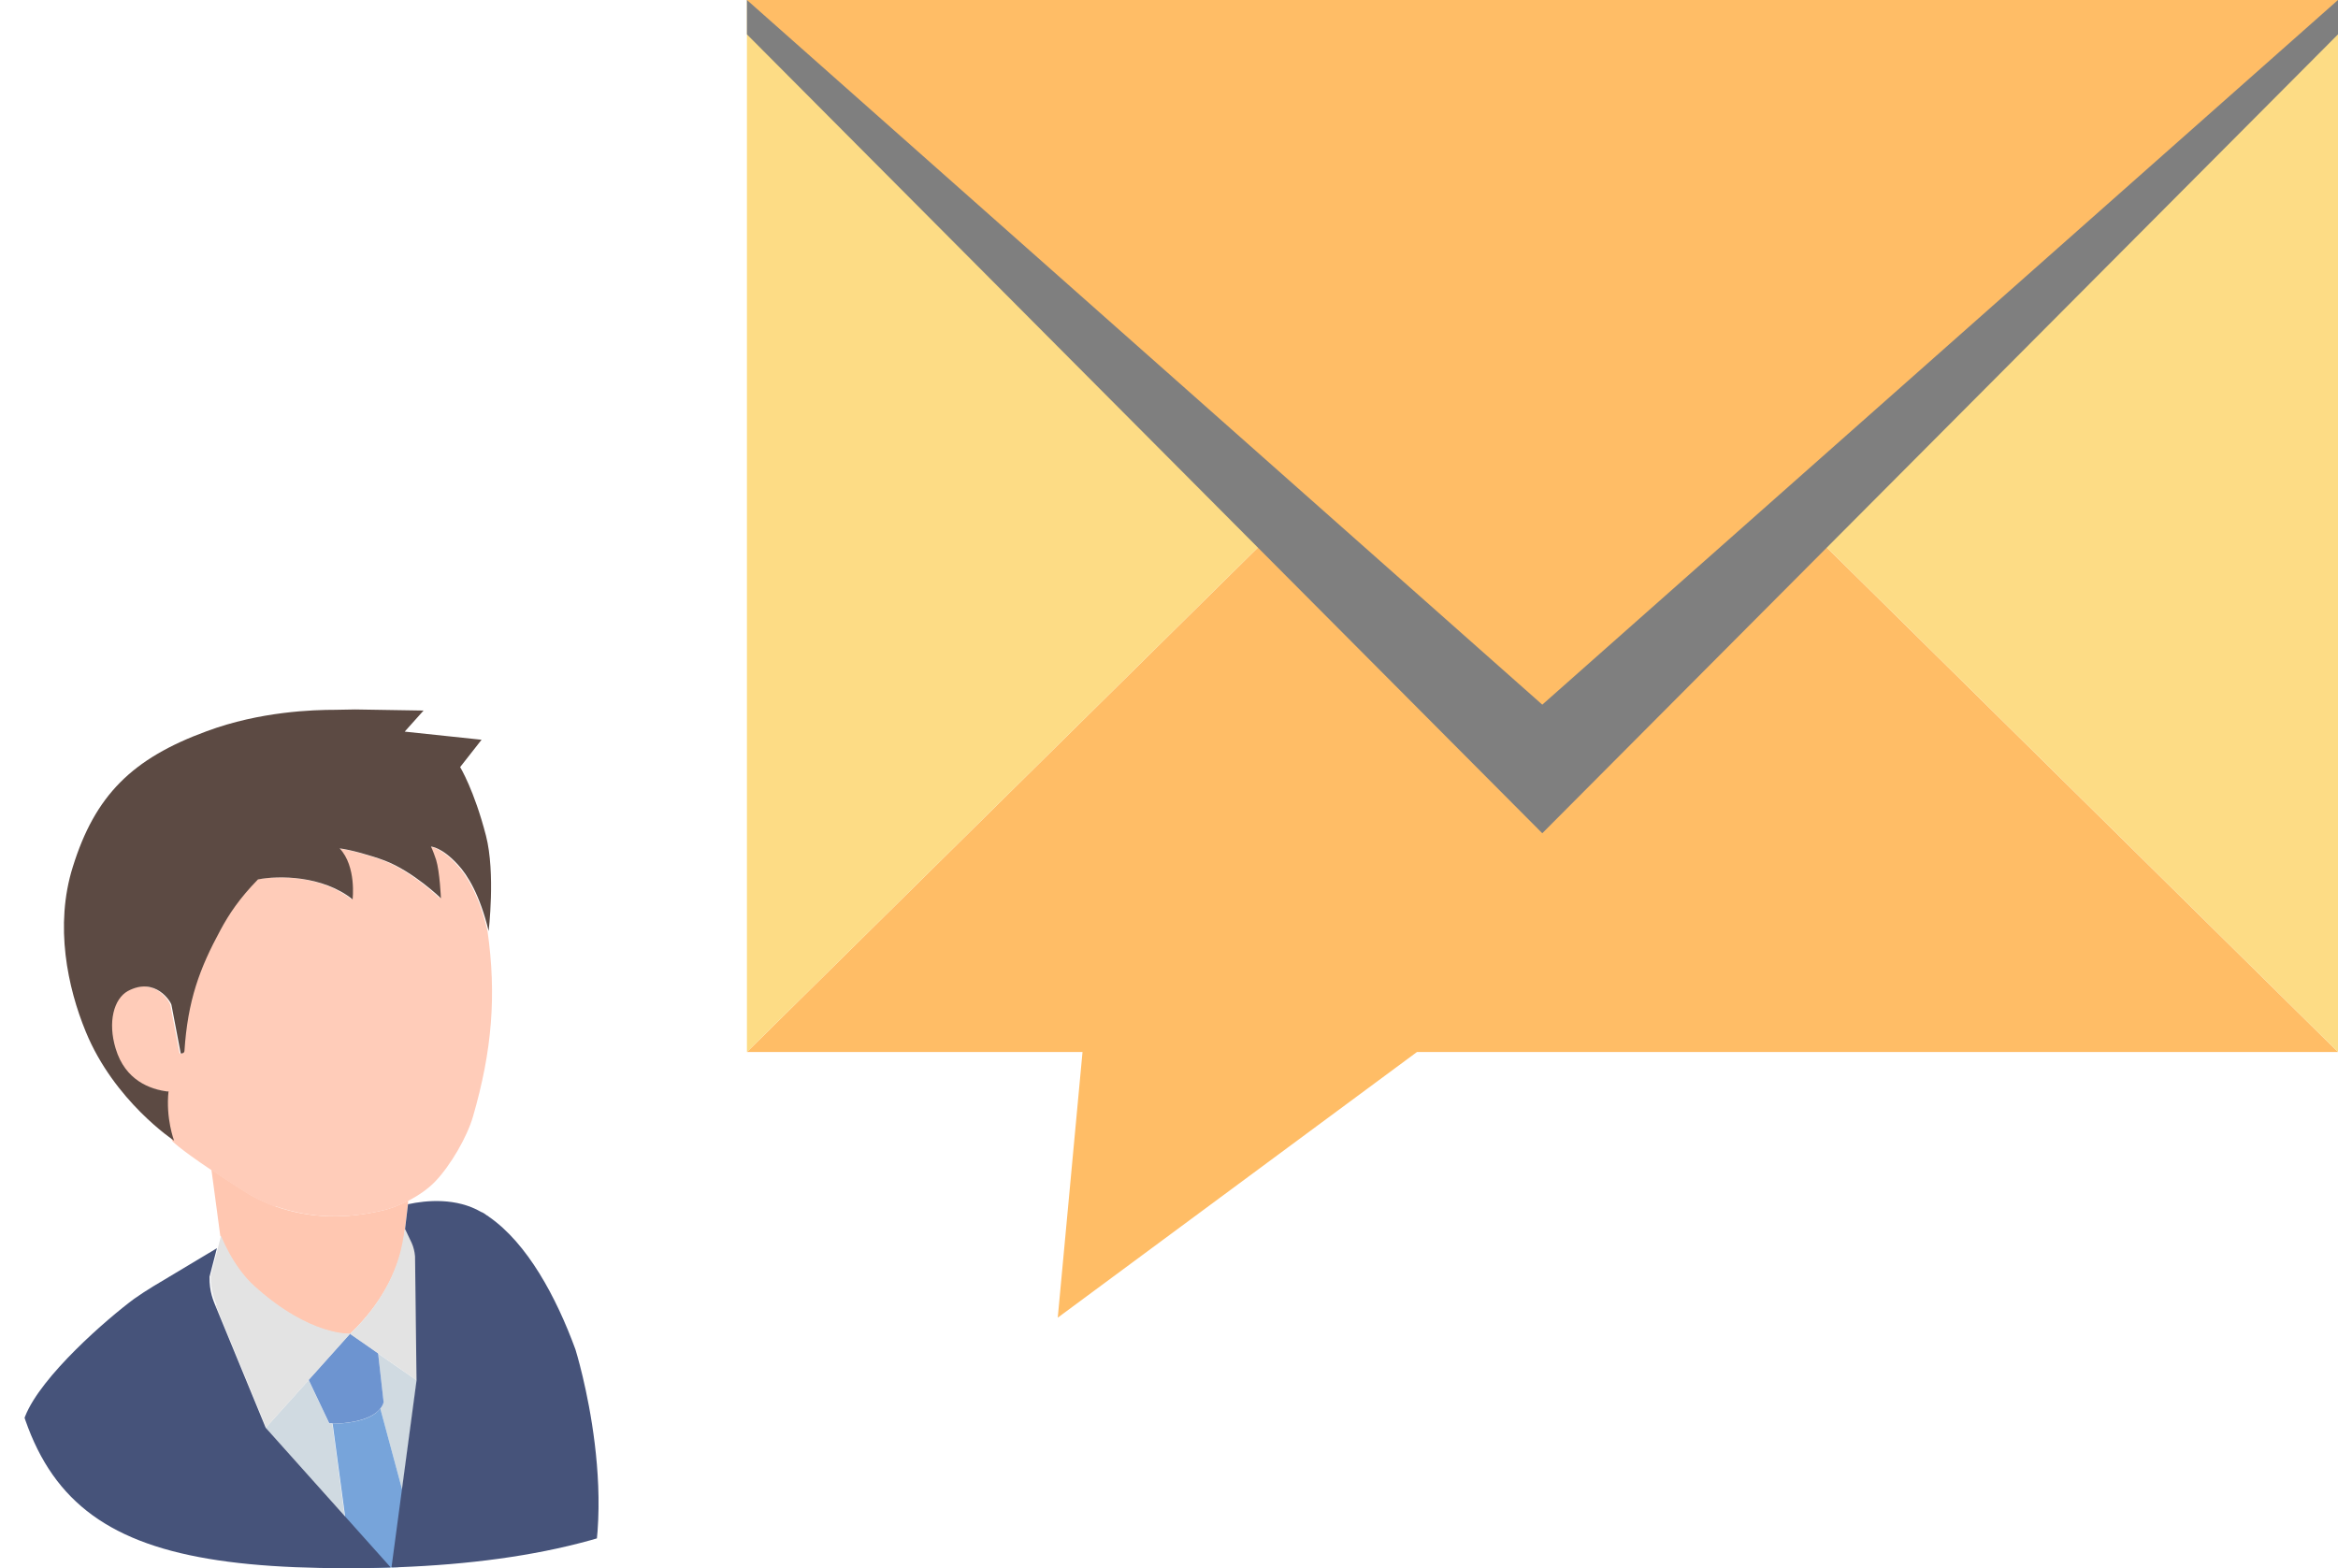 <?xml version="1.0" encoding="UTF-8"?><svg id="_レイヤー_1" xmlns="http://www.w3.org/2000/svg" xmlns:xlink="http://www.w3.org/1999/xlink" viewBox="0 0 63.26 42.44"><defs><style>.cls-1{fill:#ffbd66;}.cls-1,.cls-2,.cls-3,.cls-4,.cls-5,.cls-6,.cls-7,.cls-8,.cls-9,.cls-10,.cls-11,.cls-12{stroke-width:0px;}.cls-2{fill:#ffccb9;}.cls-3{fill:#fddc85;}.cls-4{fill:#e3e3e3;}.cls-5{fill:none;}.cls-6{fill:#7f7f7f;}.cls-7{fill:#d0dae1;}.cls-8{fill:#ffc7b1;}.cls-13{clip-path:url(#clippath);}.cls-9{fill:#6d94d0;}.cls-10{fill:#5c4a43;}.cls-11{fill:#46537a;}.cls-12{fill:#77a4da;}</style><clipPath id="clippath"><path class="cls-5" d="m23,32.49c0,7.73-5.9,9.95-13.63,9.95S0,40.22,0,32.49s1.27-14,9-14,14,6.27,14,14Z"/></clipPath></defs><polygon class="cls-1" points="41.73 7.22 20.21 28.47 29.29 28.47 28.62 35.66 38.34 28.47 63.26 28.47 41.73 7.22"/><polygon class="cls-3" points="41.73 7.22 63.26 28.47 63.26 0 20.21 0 20.21 28.47 41.73 7.22"/><polygon class="cls-6" points="63.26 .93 63.26 0 20.21 0 20.21 .93 41.73 22.55 63.26 .93"/><polygon class="cls-1" points="63.26 0 20.21 0 41.73 19.07 63.26 0"/><g class="cls-13"><path class="cls-7" d="m10.23,36.62l.15,1.33c-.02.06-.05.12-.09.17l1.13,4.19-.82.13.68-5.08-1.05-.73Z"/><path class="cls-7" d="m9,38.53c-.05,0-.09,0-.09,0l-.56-1.18-1.16,1.29,3.4,3.8-1,.55-.6-4.46Z"/><path class="cls-8" d="m6.88,34.82c1.52,1.37,2.59,1.28,2.59,1.28,1.02-.97,1.34-1.95,1.44-2.48l.05-.38h0s.08-.67.08-.67v-.08c-.22.12-.47.22-.7.27-.98.23-1.94.22-2.88-.11-.2-.07-.58-.24-.76-.36-.4-.25-.72-.46-.98-.64l.24,1.79h0s.31.83.91,1.37Z"/><path class="cls-12" d="m10.29,38.12c-.28.37-1.03.41-1.29.41l.6,4.46,1-.55.82-.13-1.13-4.19Z"/><path class="cls-9" d="m9,38.53c.26,0,1.01-.05,1.29-.41.04-.05.07-.1.09-.17l-.15-1.33-.27-.19-.49-.34-1.12,1.25.56,1.18s.03,0,.09,0Z"/><path class="cls-4" d="m10.96,33.24s-.03.15-.07.39c-.1.52-.4,1.5-1.42,2.47l.49.34,1.32.92-.04-3.36c0-.13-.03-.25-.09-.36l-.18-.38h0Z"/><path class="cls-4" d="m5.84,35.33l1.36,3.3,1.16-1.29,1.12-1.25s-1.08.08-2.59-1.28c-.6-.54-.91-1.37-.91-1.37h0s-.08.32-.08.32l-.2.77c0,.41.11.66.16.79Z"/><path class="cls-2" d="m7.47,32.65c.95.33,1.9.34,2.88.11.23-.05.48-.15.71-.27.27-.14.53-.32.72-.52.41-.43.86-1.2,1.02-1.76.51-1.76.64-3.27.39-5.02-.23-.98-.57-1.51-.83-1.79-.44-.48-.73-.49-.73-.49,0,0,.06.09.14.36.1.32.13,1.04.13,1.04,0,0-.74-.72-1.52-1.02-.37-.14-.95-.3-1.22-.33.47.49.35,1.38.35,1.38-.81-.65-2.01-.65-2.56-.54-.5.5-.79.95-1.01,1.36-.57,1.06-.89,1.92-.98,3.29,0,.05-.04.06-.1.06-.12-.62-.25-1.3-.25-1.31-.01-.08-.43-.79-1.18-.38-.38.21-.54.84-.33,1.56.26.86.93,1.1,1.41,1.16-.08.74.15,1.34.15,1.34,0,0,.17.19,1.05.78.26.18.58.38.98.64.18.11.56.29.76.36Z"/><path class="cls-10" d="m4.54,29.54c-.48-.06-1.15-.3-1.41-1.16-.22-.72-.05-1.35.33-1.56.75-.4,1.17.3,1.18.38,0,0,.13.68.25,1.31.05,0,.09-.01.1-.06.09-1.38.41-2.24.98-3.29.22-.41.51-.85,1.01-1.36.55-.11,1.75-.11,2.56.54,0,0,.11-.89-.35-1.38.27.03.85.19,1.22.33.78.3,1.52,1.02,1.52,1.02,0,0-.03-.72-.13-1.04-.09-.27-.14-.36-.14-.36,0,0,.29.01.73.49.26.28.59.81.83,1.79,0,0,0,.01,0,.02,0,0,.19-1.58-.07-2.59-.32-1.24-.7-1.86-.7-1.86l.58-.74-2.08-.22.51-.57-1.85-.03c-.16,0-.38.01-.54.01-.58,0-2.03.04-3.48.58-2.02.74-3.02,1.74-3.62,3.67-.5,1.59-.14,3.27.35,4.46.77,1.88,2.39,2.95,2.39,2.95,0,0-.23-.6-.15-1.34Z"/><path class="cls-11" d="m15.61,43.77c1.34-2.86-.04-7.25-.04-7.25-.52-1.42-1.3-2.87-2.34-3.59-.02-.02-.04-.03-.06-.04-.03-.02-.05-.04-.07-.05-.03-.02-.05-.03-.08-.04-.67-.39-1.48-.32-1.98-.21l-.08.67.18.38c.05.11.08.24.09.36l.04,3.36-.68,5.08-3.4-3.8-1.36-3.3c-.05-.13-.17-.38-.16-.79l.2-.77-1.72,1.03c-.18.11-.35.22-.52.34-.73.54-2.52,2.09-2.95,3.18-.52,1.32-.52,2.66-.48,3.43"/></g></svg>